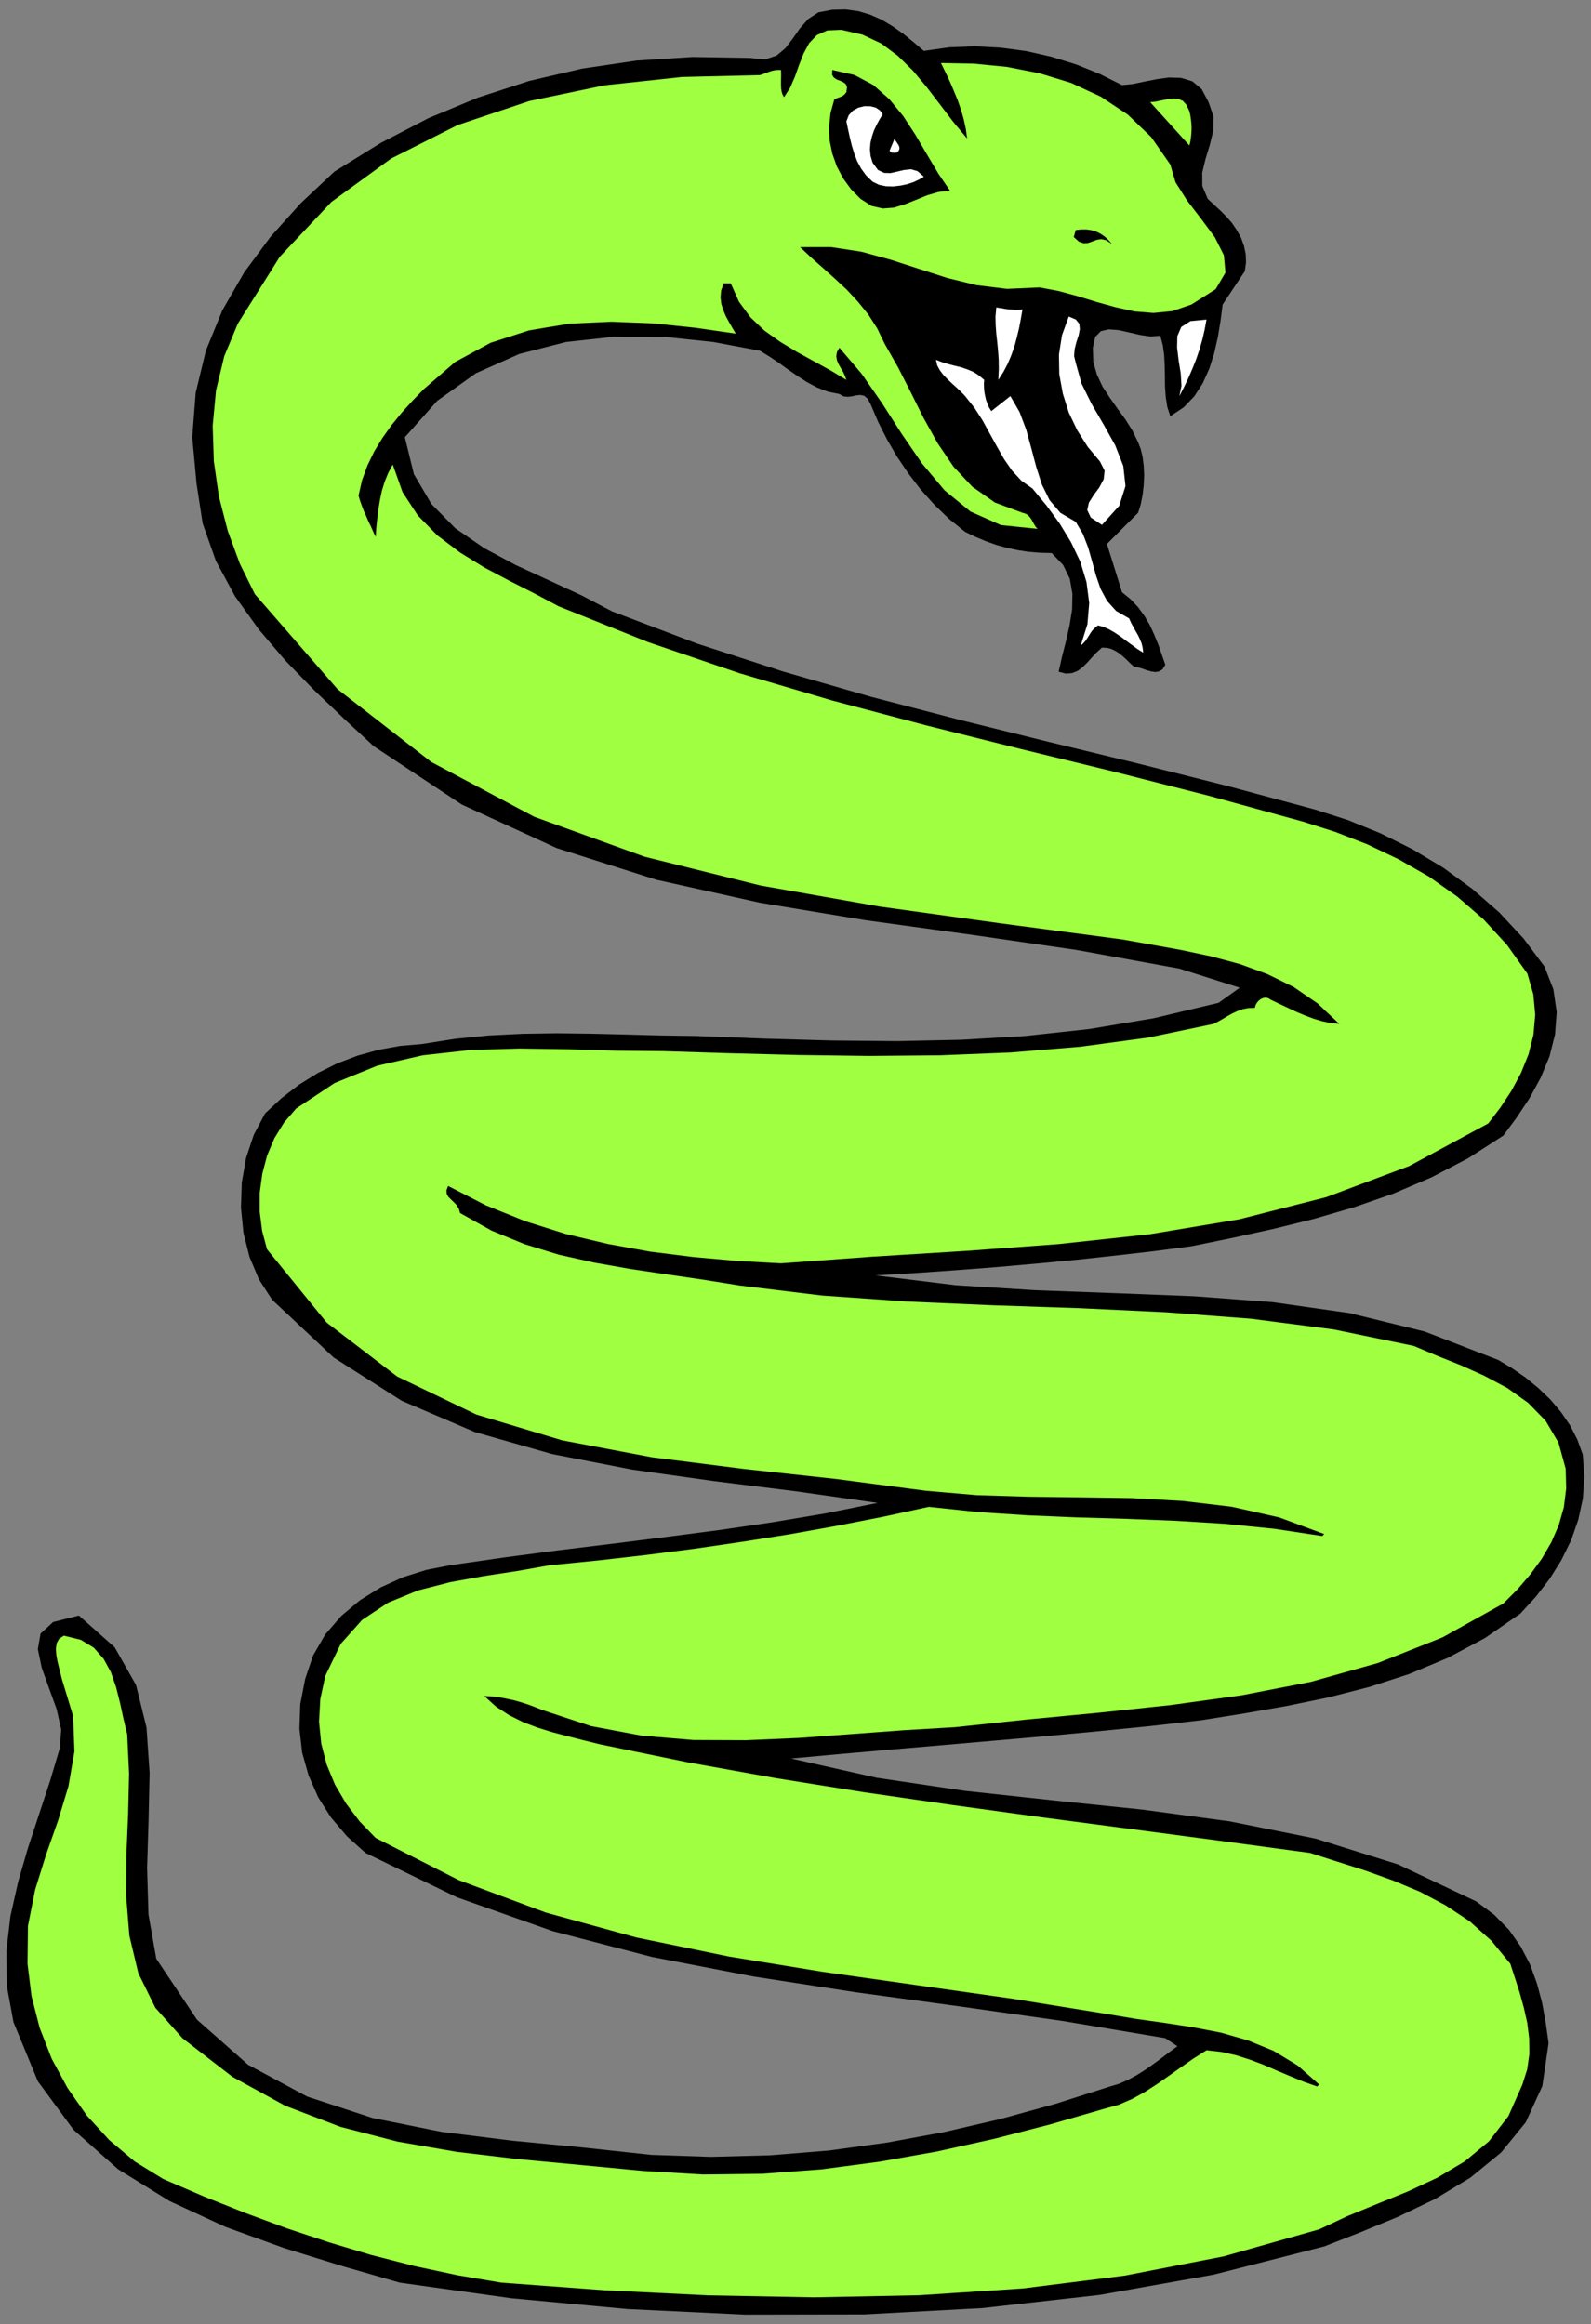 <?xml version="1.0" encoding="UTF-8" standalone="no"?>
<svg
   xmlns:dc="http://purl.org/dc/elements/1.1/"
   xmlns:cc="http://creativecommons.org/ns#"
   xmlns:rdf="http://www.w3.org/1999/02/22-rdf-syntax-ns#"
   xmlns:svg="http://www.w3.org/2000/svg"
   xmlns="http://www.w3.org/2000/svg"
   xmlns:sodipodi="http://sodipodi.sourceforge.net/DTD/sodipodi-0.dtd"
   xmlns:inkscape="http://www.inkscape.org/namespaces/inkscape"
   version="1.0"
   width="1281.515mm"
   height="1871.641mm"
   id="svg29"
   sodipodi:docname="GC000145.WMF">
  <rect width="100%" height="100%" fill="#808080" stroke="none"/>
  <sodipodi:namedview
     pagecolor="#ffffff"
     bordercolor="#666666"
     borderopacity="1"
     objecttolerance="10"
     gridtolerance="10"
     guidetolerance="10"
     inkscape:pageopacity="0"
     inkscape:pageshadow="2"
     inkscape:window-width="640"
     inkscape:window-height="480"
     id="namedview31" />
  <defs
     id="defs3">
    <pattern
       id="WMFhbasepattern"
       patternUnits="userSpaceOnUse"
       width="6"
       height="6"
       x="0"
       y="0" />
  </defs>
  <path
     style="fill:none;stroke:none;"
     d="  M 0,7073.28   L 4842.88,7073.28   L 4842.88,0   L 0,0   z "
     id="path5" />
  <path
     style="fill:#000000;fill-rule:evenodd;fill-opacity:1;stroke:none;"
     d="  M 2812.476,154.899   L 2888.969,144.106   L 2967.367,140.932   L 3045.765,145.059   L 3124.48,155.533   L 3201.29,172.991   L 3276.197,196.163   L 3347.929,225.047   L 3415.852,259.011   L 3446.323,256.154   L 3481.871,248.854   L 3519.959,241.236   L 3558.999,235.839   L 3596.135,237.109   L 3630.097,247.584   L 3658.345,271.39   L 3679.294,311.067   L 3694.212,354.235   L 3693.577,397.404   L 3683.103,440.89   L 3670.089,483.423   L 3659.932,525.64   L 3660.25,566.269   L 3676.755,605.311   L 3716.112,641.814   L 3733.887,659.589   L 3750.709,678.951   L 3765.309,700.535   L 3778.005,723.389   L 3786.892,747.83   L 3792.288,773.223   L 3793.24,799.569   L 3789.431,825.597   L 3722.143,926.852   L 3715.795,976.052   L 3707.542,1025.886   L 3696.433,1075.085   L 3681.516,1122.063   L 3661.519,1166.501   L 3635.81,1206.178   L 3603.118,1240.141   L 3562.808,1266.804   L 3553.604,1238.554   L 3548.843,1208.082   L 3546.621,1176.658   L 3546.303,1144.282   L 3545.669,1112.54   L 3544.082,1080.799   L 3539.956,1050.644   L 3532.338,1021.76   L 3503.137,1024.299   L 3471.08,1019.538   L 3437.753,1011.92   L 3405.378,1004.619   L 3375.543,1002.397   L 3351.42,1007.793   L 3334.281,1025.251   L 3326.981,1058.262   L 3328.25,1101.431   L 3339.359,1140.155   L 3356.499,1176.658   L 3378.717,1210.621   L 3402.204,1243.95   L 3426.327,1276.961   L 3447.592,1310.925   L 3464.732,1346.158   L 3472.667,1366.472   L 3478.38,1390.278   L 3481.871,1417.576   L 3483.141,1446.778   L 3481.871,1476.933   L 3478.38,1506.77   L 3472.667,1535.337   L 3464.732,1560.73   L 3369.829,1655.638   L 3415.852,1802.601   L 3441.879,1823.868   L 3464.414,1847.674   L 3483.458,1873.702   L 3499.963,1901.634   L 3513.611,1931.154   L 3525.99,1961.308   L 3536.782,1992.415   L 3547.573,2023.204   L 3539.321,2036.853   L 3529.164,2043.519   L 3517.103,2045.424   L 3504.407,2043.519   L 3490.759,2039.71   L 3477.428,2034.949   L 3464.414,2031.14   L 3452.671,2029.235   L 3440.927,2019.078   L 3430.135,2008.286   L 3419.026,1998.129   L 3407.917,1988.924   L 3395.856,1981.306   L 3383.478,1975.275   L 3369.512,1971.783   L 3354.594,1971.148   L 3338.09,1986.067   L 3323.489,2001.62   L 3309.523,2017.174   L 3295.558,2030.822   L 3280.64,2041.932   L 3263.818,2048.598   L 3244.774,2050.185   L 3222.874,2044.471   L 3232.713,2000.351   L 3244.774,1953.056   L 3255.883,1904.174   L 3263.818,1854.974   L 3264.77,1807.362   L 3256.835,1761.654   L 3236.522,1719.755   L 3201.608,1683.253   L 3165.107,1682.301   L 3130.828,1679.444   L 3097.501,1674.365   L 3065.126,1667.382   L 3033.069,1658.494   L 3001.646,1647.385   L 2969.906,1634.053   L 2938.166,1618.817   L 2889.287,1579.458   L 2844.216,1535.972   L 2802.637,1489.63   L 2765.184,1440.747   L 2730.904,1389.961   L 2700.434,1337.588   L 2673.455,1284.262   L 2650.285,1229.984   L 2641.08,1213.161   L 2630.924,1204.591   L 2619.18,1202.051   L 2607.119,1203.321   L 2594.105,1206.178   L 2581.092,1207.765   L 2568.079,1206.495   L 2555.383,1199.195   L 2520.786,1192.211   L 2488.411,1179.832   L 2457.624,1163.644   L 2428.423,1144.917   L 2399.539,1124.919   L 2371.291,1104.605   L 2342.408,1085.243   L 2313.524,1067.467   L 2171.012,1040.804   L 2022.469,1025.251   L 1872.022,1024.616   L 1723.479,1040.804   L 1580.966,1077.307   L 1448.928,1136.029   L 1331.173,1219.827   L 1232.462,1330.922   L 1260.076,1443.287   L 1313.399,1534.068   L 1386.401,1608.025   L 1474.003,1668.334   L 1570.492,1720.073   L 1671.425,1766.416   L 1770.454,1812.123   L 1863.134,1860.688   L 2121.815,1958.769   L 2385.256,2044.154   L 2652.189,2120.968   L 2921.979,2191.117   L 3192.72,2258.092   L 3464.097,2323.797   L 3734.839,2391.723   L 4003.676,2464.094   L 4103.657,2496.153   L 4203.003,2536.465   L 4300.444,2585.029   L 4394.077,2641.212   L 4482.314,2705.647   L 4564.203,2777.066   L 4637.84,2856.102   L 4701.955,2941.804   L 4728.934,3011.001   L 4739.09,3080.197   L 4734.012,3148.441   L 4717.19,3215.416   L 4690.211,3280.486   L 4656.249,3342.699   L 4617.209,3401.421   L 4576.582,3456.334   L 4469.301,3525.53   L 4357.576,3583.617   L 4241.408,3633.134   L 4122.383,3674.398   L 4000.185,3709.949   L 3876.716,3740.421   L 3751.978,3767.718   L 3627.24,3793.111   L 3513.611,3808.03   L 3397.126,3821.361   L 3277.784,3834.375   L 3156.537,3845.802   L 3034.021,3856.595   L 2910.87,3866.117   L 2787.719,3874.687   L 2665.52,3881.988   L 2908.965,3911.825   L 3152.728,3927.061   L 3395.221,3935.948   L 3636.128,3945.471   L 3873.86,3963.246   L 4108.1,3996.575   L 4337.263,4052.757   L 4561.347,4139.411   L 4603.243,4164.487   L 4644.188,4192.737   L 4683.228,4224.796   L 4719.412,4259.394   L 4751.786,4297.484   L 4779.717,4338.113   L 4801.935,4381.599   L 4818.44,4427.307   L 4823.201,4494.916   L 4818.758,4560.939   L 4804.792,4625.374   L 4783.209,4687.587   L 4753.373,4748.214   L 4717.507,4805.666   L 4675.293,4860.261   L 4628.635,4911.048   L 4520.72,4985.64   L 4407.725,5045.949   L 4289.97,5095.149   L 4168.406,5134.508   L 4043.034,5166.567   L 3916.074,5192.595   L 3787.21,5215.132   L 3657.711,5235.764   L 3502.185,5253.539   L 3346.659,5269.092   L 3190.181,5283.693   L 3034.021,5297.342   L 2877.226,5310.991   L 2721.065,5324.322   L 2564.587,5337.971   L 2408.427,5352.255   L 2669.329,5410.977   L 2936.897,5450.654   L 3207.003,5479.856   L 3477.428,5507.788   L 3744.043,5543.656   L 4004.628,5596.03   L 4255.374,5674.431   L 4493.741,5787.114   L 4548.968,5828.06   L 4594.039,5874.085   L 4629.588,5924.872   L 4657.836,5978.832   L 4678.784,6036.602   L 4694.654,6095.959   L 4705.764,6157.22   L 4714.333,6218.798   L 4695.289,6349.256   L 4645.14,6459.082   L 4569.917,6551.449   L 4475.966,6628.264   L 4368.685,6693.017   L 4255.056,6747.612   L 4140.158,6794.907   L 4031.29,6837.44   L 3695.164,6923.143   L 3346.977,6985.039   L 2990.537,7025.033   L 2629.654,7044.395   L 2267.819,7045.03   L 1909.475,7027.89   L 1557.479,6995.196   L 1216.909,6947.584   L 1043.927,6897.749   L 865.231,6842.519   L 686.852,6778.084   L 516.409,6699.365   L 359.614,6602.553   L 223.767,6482.253   L 115.216,6334.655   L 40.945,6154.363   L 20.948,6045.49   L 19.361,5937.886   L 31.74,5832.187   L 55.227,5727.757   L 85.063,5624.914   L 118.707,5522.707   L 152.034,5421.769   L 181.87,5321.466   L 186.313,5264.331   L 172.348,5201.8   L 149.178,5138   L 126.96,5075.786   L 115.216,5019.604   L 123.468,4971.992   L 161.874,4936.758   L 240.271,4917.079   L 349.139,5013.89   L 414.206,5128.795   L 445.946,5257.665   L 455.468,5395.741   L 452.294,5539.847   L 447.851,5684.906   L 451.977,5827.108   L 475.782,5961.692   L 599.885,6147.38   L 755.411,6284.503   L 935.376,6381.315   L 1133.751,6446.385   L 1343.869,6488.601   L 1559.701,6515.582   L 1774.58,6536.213   L 1982.794,6558.75   L 2164.347,6564.781   L 2344.947,6560.02   L 2523.643,6545.418   L 2700.434,6521.295   L 2874.369,6489.236   L 3045.765,6449.559   L 3213.986,6403.217   L 3379.034,6350.526   L 3406.648,6342.273   L 3433.627,6330.529   L 3459.653,6316.562   L 3485.045,6300.691   L 3509.485,6283.551   L 3534.242,6265.458   L 3558.999,6246.731   L 3584.391,6228.003   L 3547.573,6203.562   L 3237.474,6151.506   L 2923.566,6107.068   L 2608.071,6064.217   L 2294.48,6015.97   L 1984.698,5956.296   L 1682.852,5877.894   L 1391.162,5774.734   L 1112.802,5639.833   L 1055.988,5588.729   L 1007.743,5531.912   L 968.703,5470.333   L 939.502,5403.993   L 919.823,5334.48   L 911.571,5261.792   L 914.11,5186.882   L 929.028,5110.067   L 953.15,5038.649   L 990.286,4974.531   L 1038.531,4918.666   L 1095.663,4870.736   L 1159.143,4831.377   L 1227.383,4800.27   L 1298.164,4778.051   L 1370.213,4764.084   L 1532.722,4740.596   L 1696.5,4719.012   L 1860.913,4699.014   L 2025.326,4678.382   L 2188.786,4657.116   L 2351.612,4633.31   L 2512.534,4606.329   L 2671.551,4574.27   L 2423.344,4539.037   L 2173.234,4507.931   L 1924.392,4473.015   L 1680.947,4425.72   L 1445.754,4358.745   L 1222.94,4263.521   L 1015.678,4131.793   L 828.095,3955.628   L 788.42,3894.367   L 759.537,3825.488   L 741.128,3752.165   L 733.51,3675.668   L 736.049,3599.488   L 749.063,3524.578   L 772.55,3454.112   L 806.829,3389.042   L 856.661,3342.699   L 910.301,3301.435   L 967.116,3266.202   L 1027.104,3236.365   L 1088.997,3212.876   L 1152.795,3195.101   L 1218.179,3183.357   L 1284.515,3177.643   L 1385.448,3161.773   L 1487.651,3151.615   L 1590.488,3146.537   L 1694.278,3144.95   L 1799.02,3146.219   L 1904.714,3148.759   L 2011.677,3151.615   L 2120.545,3153.202   L 2327.807,3161.138   L 2530.625,3166.851   L 2729.635,3168.756   L 2926.422,3164.629   L 3121.306,3153.202   L 3316.506,3131.936   L 3512.024,3099.242   L 3709.764,3052.264   L 3774.196,3006.239   L 3590.422,2948.152   L 3277.149,2891.335   L 2957.21,2844.992   L 2634.098,2800.554   L 2313.207,2747.546   L 1998.347,2677.715   L 1694.595,2581.22   L 1406.079,2448.858   L 1137.559,2271.106   L 1048.053,2188.26   L 957.277,2101.606   L 869.04,2010.825   L 787.468,1915.283   L 715.418,1814.663   L 657.334,1707.376   L 617.024,1593.424   L 598.298,1471.854   L 585.284,1330.604   L 595.759,1195.386   L 626.864,1066.832   L 677.013,944.31   L 743.349,829.088   L 823.969,720.215   L 916.015,618.007   L 1017.9,522.465   L 1158.19,435.494   L 1303.877,359.949   L 1454.959,297.101   L 1611.119,246.314   L 1772.041,208.859   L 1937.723,184.418   L 2107.849,173.626   L 2282.736,176.483   L 2329.394,180.927   L 2364.308,169.182   L 2391.287,146.328   L 2413.822,116.809   L 2435.406,86.02   L 2460.48,57.77   L 2491.585,37.455   L 2533.799,29.52   L 2574.744,28.567   L 2613.467,33.963   L 2649.65,44.756   L 2684.564,60.309   L 2717.574,79.989   L 2749.948,102.843   L 2781.053,128.236   L 2812.476,154.899  z "
     id="path7" />
  <path
     style="fill:#9fff40;fill-rule:evenodd;fill-opacity:1;stroke:none;"
     d="  M 2944.197,421.527   L 2940.388,392.96   L 2934.04,363.758   L 2925.788,334.556   L 2915.631,305.353   L 2903.887,276.786   L 2891.508,247.901   L 2878.178,219.651   L 2864.53,191.719   L 2963.558,193.623   L 3064.491,203.463   L 3164.155,222.825   L 3260.644,252.345   L 3351.103,294.244   L 3433.309,348.839   L 3504.724,417.401   L 3562.808,500.881   L 3578.678,554.842   L 3613.91,610.389   L 3657.076,666.572   L 3698.338,722.12   L 3725.952,777.032   L 3730.713,829.723   L 3700.877,880.192   L 3627.24,926.852   L 3569.156,946.85   L 3511.39,952.563   L 3453.623,947.802   L 3395.856,935.105   L 3337.772,918.917   L 3279.688,901.142   L 3221.921,885.588   L 3164.789,874.796   L 3065.761,879.24   L 2972.445,867.813   L 2883.256,845.911   L 2796.606,817.979   L 2709.956,790.046   L 2622.354,766.24   L 2531.26,752.274   L 2435.723,752.274   L 2470.002,784.333   L 2505.868,816.074   L 2542.052,848.451   L 2578.235,882.097   L 2611.88,918.282   L 2643.302,957.007   L 2670.599,999.54   L 2693.134,1046.2   L 2734.078,1118.254   L 2773.119,1194.751   L 2812.159,1273.152   L 2854.69,1349.332   L 2902.617,1420.116   L 2960.067,1481.377   L 3028.942,1529.624   L 3112.736,1560.73   L 3121.623,1563.27   L 3129.241,1567.714   L 3134.954,1573.745   L 3140.032,1580.728   L 3144.158,1588.663   L 3148.602,1596.281   L 3153.046,1603.582   L 3158.759,1609.612   L 3047.352,1598.186   L 2954.354,1556.921   L 2875.639,1492.486   L 2807.398,1411.228   L 2745.187,1320.765   L 2685.199,1227.127   L 2622.989,1137.616   L 2555.383,1058.262   L 2547.765,1071.911   L 2545.861,1084.608   L 2548.082,1096.987   L 2553.161,1108.731   L 2559.826,1120.476   L 2566.809,1132.22   L 2572.522,1144.282   L 2576.648,1156.343   L 2529.038,1127.776   L 2478.255,1099.844   L 2426.201,1071.276   L 2375.417,1040.487   L 2327.172,1006.206   L 2284.641,965.894   L 2249.727,918.6   L 2224.652,862.417   L 2203.069,862.417   L 2195.452,884.001   L 2193.547,904.633   L 2195.769,924.63   L 2201.8,943.675   L 2209.735,962.72   L 2219.574,980.496   L 2229.731,998.271   L 2239.887,1015.411   L 2117.054,997.636   L 1990.094,984.304   L 1861.547,979.226   L 1734.27,984.939   L 1610.485,1005.571   L 1493.364,1043.344   L 1385.766,1101.748   L 1290.546,1183.959   L 1256.267,1219.192   L 1223.575,1255.377   L 1192.469,1293.467   L 1164.538,1332.509   L 1139.464,1373.773   L 1118.515,1416.941   L 1102.011,1462.014   L 1091.536,1508.674   L 1096.297,1524.863   L 1102.011,1540.733   L 1108.041,1556.287   L 1115.024,1571.523   L 1121.689,1587.076   L 1129.307,1602.629   L 1136.29,1618.5   L 1143.59,1634.053   L 1145.494,1607.073   L 1148.351,1579.14   L 1151.842,1550.573   L 1156.603,1521.688   L 1162.634,1493.438   L 1171.204,1465.506   L 1181.995,1439.16   L 1195.643,1413.767   L 1225.479,1497.882   L 1271.819,1568.666   L 1331.173,1629.292   L 1400.049,1681.348   L 1474.638,1727.373   L 1552.083,1768.32   L 1628.576,1807.045   L 1700.943,1845.452   L 1972.955,1954.325   L 2250.997,2048.915   L 2533.165,2132.078   L 2819.141,2207.623   L 3106.388,2279.358   L 3394.587,2349.507   L 3681.833,2422.513   L 3967.175,2500.914   L 4064.934,2532.021   L 4162.376,2569.793   L 4257.596,2615.184   L 4349.959,2667.875   L 4436.609,2729.136   L 4516.593,2798.332   L 4588.008,2876.416   L 4649.901,2963.388   L 4667.993,3026.554   L 4673.706,3088.45   L 4668.31,3149.711   L 4653.393,3208.75   L 4630.222,3266.202   L 4601.022,3320.48   L 4567.06,3371.901   L 4530.559,3419.514   L 4290.288,3549.019   L 4037.003,3643.926   L 3772.609,3711.218   L 3499.963,3756.609   L 3220.969,3786.763   L 2939.436,3807.395   L 2657.268,3824.853   L 2377.639,3845.168   L 2244.014,3837.867   L 2111.341,3826.123   L 1979.62,3809.617   L 1850.121,3786.128   L 1722.844,3755.974   L 1599.058,3716.932   L 1479.081,3668.685   L 1364.183,3609.646   L 1359.104,3623.294   L 1360.056,3634.086   L 1365.135,3642.974   L 1373.07,3650.91   L 1381.64,3659.162   L 1390.527,3668.367   L 1396.875,3679.159   L 1400.684,3692.173   L 1496.221,3745.499   L 1596.836,3786.763   L 1701.261,3818.822   L 1809.177,3842.946   L 1918.679,3862.308   L 2029.769,3878.814   L 2141.176,3895.002   L 2252.266,3912.777   L 2503.012,3943.249   L 2761.057,3961.341   L 3022.912,3972.769   L 3286.988,3981.656   L 3549.477,3994.035   L 3808.158,4013.715   L 4060.49,4046.409   L 4303.936,4096.56   L 4372.494,4125.445   L 4445.496,4154.647   L 4518.498,4187.341   L 4588.961,4224.796   L 4652.123,4269.869   L 4705.446,4324.465   L 4744.486,4390.804   L 4766.387,4470.158   L 4767.974,4530.15   L 4760.991,4586.967   L 4745.438,4641.88   L 4722.903,4693.936   L 4693.702,4744.087   L 4659.106,4791.7   L 4619.748,4837.407   L 4576.582,4880.576   L 4391.221,4983.736   L 4195.385,5061.503   L 3990.98,5118.955   L 3779.909,5159.901   L 3563.76,5189.738   L 3345.072,5212.91   L 3125.432,5233.859   L 2907.378,5257.03   L 2752.17,5266.235   L 2593.47,5277.98   L 2432.549,5289.724   L 2271.31,5296.707   L 2111.023,5296.072   L 1953.276,5282.741   L 1799.655,5253.856   L 1651.746,5204.974   L 1630.163,5196.404   L 1608.263,5188.151   L 1585.41,5180.851   L 1562.875,5174.502   L 1540.022,5169.741   L 1517.486,5165.615   L 1495.269,5163.075   L 1474.32,5162.123   L 1510.186,5194.499   L 1550.179,5220.528   L 1592.71,5241.794   L 1637.464,5258.617   L 1683.804,5272.901   L 1731.096,5285.28   L 1778.706,5297.342   L 1826.316,5309.086   L 2091.027,5363.364   L 2359.23,5411.611   L 2629.337,5454.78   L 2901.665,5494.14   L 3174.311,5531.594   L 3446.957,5567.462   L 3718.334,5603.33   L 3988.441,5639.833   L 4071.917,5666.496   L 4156.663,5693.476   L 4240.773,5723.631   L 4322.98,5757.912   L 4400.743,5799.175   L 4474.062,5847.74   L 4540.081,5906.779   L 4597.848,5976.928   L 4612.131,6020.731   L 4626.414,6065.169   L 4639.11,6111.195   L 4649.584,6157.537   L 4655.297,6204.515   L 4655.932,6251.492   L 4649.266,6298.47   L 4634.666,6344.495   L 4592.135,6440.672   L 4532.781,6517.486   L 4458.827,6578.747   L 4375.668,6628.264   L 4285.844,6670.163   L 4193.481,6707.618   L 4102.07,6745.073   L 4016.055,6785.384   L 3725.634,6867.595   L 3423.787,6926.317   L 3113.371,6965.359   L 2797.558,6985.991   L 2477.62,6992.339   L 2157.681,6986.308   L 1839.33,6970.755   L 1526.374,6947.584   L 1392.431,6925.047   L 1260.393,6896.797   L 1129.307,6863.151   L 1000.125,6824.426   L 872.214,6781.893   L 745.889,6735.233   L 620.833,6685.399   L 497.365,6632.39   L 410.397,6579.065   L 332.635,6513.677   L 264.076,6438.767   L 205.675,6355.287   L 157.43,6266.093   L 120.612,6171.821   L 95.855,6075.009   L 83.793,5976.928   L 85.063,5862.024   L 106.964,5751.563   L 140.291,5644.912   L 177.109,5540.165   L 208.531,5436.052   L 226.623,5330.671   L 222.497,5222.749   L 188.218,5110.067   L 184.409,5094.196   L 179.648,5075.786   L 174.887,5056.106   L 171.396,5036.427   L 170.126,5018.017   L 172.665,5001.194   L 179.965,4987.862   L 194.248,4978.34   L 245.985,4991.036   L 285.659,5015.16   L 315.495,5049.123   L 337.713,5089.752   L 353.583,5135.778   L 365.644,5183.707   L 376.118,5232.272   L 387.227,5278.614   L 392.94,5397.963   L 390.084,5521.437   L 384.688,5646.816   L 384.053,5770.926   L 393.893,5891.861   L 421.189,6005.813   L 472.925,6110.877   L 555.449,6203.562   L 707.483,6321.006   L 868.405,6409.247   L 1036.309,6473.365   L 1210.879,6518.438   L 1390.844,6549.545   L 1575.888,6571.447   L 1765.058,6589.222   L 1958.037,6607.632   L 2139.907,6618.424   L 2320.824,6616.202   L 2500.155,6602.871   L 2677.899,6579.382   L 2853.103,6548.275   L 3026.403,6509.868   L 3196.529,6466.065   L 3363.799,6417.818   L 3406.013,6406.073   L 3446.323,6388.615   L 3485.045,6367.349   L 3522.816,6342.908   L 3559.634,6317.197   L 3596.77,6290.852   L 3634.223,6264.824   L 3672.946,6240.383   L 3718.651,6245.461   L 3762.452,6255.301   L 3804.667,6268.632   L 3845.928,6284.186   L 3886.238,6301.644   L 3926.865,6318.784   L 3967.81,6335.607   L 4010.024,6350.526   L 4016.055,6344.495   L 3950.035,6286.408   L 3877.351,6242.287   L 3798.953,6210.228   L 3717.064,6186.739   L 3631.367,6170.234   L 3544.399,6156.902   L 3456.479,6144.523   L 3369.829,6129.922   L 3082.583,6083.579   L 2793.749,6042.633   L 2504.916,6001.686   L 2218.622,5955.026   L 1936.771,5896.939   L 1662.221,5821.395   L 1396.875,5722.678   L 1143.59,5594.125   L 1095.028,5543.974   L 1053.766,5489.696   L 1019.804,5431.926   L 994.412,5370.665   L 977.908,5306.864   L 971.242,5240.207   L 975.051,5171.646   L 990.286,5100.862   L 1037.261,5003.416   L 1102.328,4930.41   L 1181.995,4877.719   L 1273.089,4840.582   L 1370.848,4815.506   L 1472.733,4797.096   L 1574.618,4781.542   L 1673.33,4764.084   L 1819.968,4749.483   L 1967.242,4732.66   L 2113.563,4713.933   L 2259.566,4692.666   L 2403.983,4669.812   L 2547.448,4644.102   L 2688.373,4616.486   L 2827.711,4586.332   L 2977.206,4602.203   L 3127.971,4612.043   L 3278.736,4618.391   L 3429.818,4622.835   L 3580.265,4628.866   L 3729.76,4638.071   L 3878.303,4652.989   L 4025.259,4675.208   L 4031.29,4669.177   L 3893.856,4618.391   L 3749.439,4586.015   L 3599.309,4568.239   L 3445.37,4559.669   L 3288.575,4557.447   L 3131.145,4555.543   L 2974.032,4550.782   L 2818.824,4537.45   L 2545.226,4501.582   L 2265.28,4471.11   L 1984.698,4435.56   L 1711.1,4383.821   L 1449.88,4305.42   L 1208.974,4189.563   L 994.412,4025.459   L 812.86,3802.316   L 797.942,3746.451   L 790.642,3688.365   L 790.642,3629.96   L 798.577,3572.191   L 813.177,3516.96   L 835.395,3464.269   L 864.913,3416.34   L 901.732,3373.806   L 1018.852,3296.357   L 1148.351,3243.666   L 1287.055,3211.924   L 1432.741,3195.736   L 1581.284,3191.292   L 1730.779,3193.514   L 1877.417,3197.958   L 2019.295,3199.228   L 2221.796,3205.576   L 2431.597,3210.972   L 2645.207,3213.829   L 2861.356,3211.924   L 3076.235,3203.354   L 3288.575,3185.896   L 3495.202,3157.964   L 3694.529,3116.382   L 3708.812,3109.082   L 3723.412,3100.829   L 3737.695,3092.259   L 3752.613,3084.006   L 3767.848,3077.023   L 3784.036,3071.309   L 3801.175,3068.135   L 3820.219,3067.5   L 3822.124,3059.882   L 3826.25,3052.264   L 3831.646,3045.916   L 3838.628,3040.52   L 3845.928,3037.346   L 3853.863,3036.394   L 3861.481,3038.298   L 3869.099,3043.059   L 3894.173,3055.121   L 3919.883,3067.183   L 3945.592,3079.245   L 3971.936,3090.354   L 3997.963,3100.194   L 4024.307,3108.13   L 4050.651,3113.843   L 4077.313,3116.382   L 4010.976,3053.852   L 3937.657,3003.7   L 3857.99,2964.658   L 3774.196,2934.186   L 3686.277,2910.697   L 3596.453,2891.652   L 3505.676,2875.147   L 3415.852,2859.276   L 3047.034,2810.394   L 2678.534,2759.29   L 2314.794,2695.172   L 1962.48,2607.566   L 1626.354,2485.996   L 1313.081,2319.353   L 1027.422,2097.479   L 776.042,1808.632   L 730.336,1716.264   L 693.518,1616.278   L 666.539,1511.849   L 650.986,1403.927   L 647.495,1295.689   L 657.652,1188.085   L 682.726,1083.973   L 723.988,984.939   L 851.583,781.794   L 1008.695,614.833   L 1190.882,482.471   L 1393.383,380.581   L 1611.119,307.575   L 1840.599,259.646   L 2076.11,234.252   L 2313.524,228.539   L 2321.142,226   L 2328.759,223.143   L 2336.377,220.286   L 2344.312,217.429   L 2351.93,215.208   L 2359.865,213.62   L 2368.434,212.986   L 2377.639,212.986   L 2377.956,223.778   L 2377.956,234.887   L 2377.639,245.997   L 2377.639,256.789   L 2377.956,267.898   L 2379.226,277.738   L 2382.082,287.261   L 2386.843,295.831   L 2405.253,267.264   L 2419.853,233.618   L 2432.549,197.75   L 2446.515,162.517   L 2463.337,131.41   L 2486.507,106.969   L 2518.247,92.685   L 2561.413,90.781   L 2625.528,105.382   L 2682.66,132.362   L 2733.126,169.817   L 2779.149,214.89   L 2821.363,265.359   L 2861.99,318.367   L 2902.3,371.376   L 2944.197,421.527  z "
     id="path9" />
  <path
     style="fill:#000000;fill-rule:evenodd;fill-opacity:1;stroke:none;"
     d="  M 2892.143,580.552   L 2856.595,584.361   L 2822.315,594.519   L 2788.036,608.485   L 2754.709,621.816   L 2721.065,631.974   L 2687.421,634.513   L 2653.459,626.895   L 2619.497,604.993   L 2590.614,575.791   L 2566.492,542.463   L 2547.448,506.277   L 2533.799,467.553   L 2525.547,427.241   L 2523.96,385.659   L 2528.404,343.761   L 2540.147,301.862   L 2544.591,300.275   L 2549.352,298.37   L 2554.113,296.783   L 2559.191,294.879   L 2563.635,292.974   L 2568.396,289.8   L 2572.522,285.674   L 2576.648,280.595   L 2578.553,265.677   L 2575.061,256.154   L 2567.126,250.123   L 2557.604,245.679   L 2547.13,241.87   L 2538.56,236.157   L 2533.165,227.587   L 2533.799,212.986   L 2601.405,228.222   L 2658.537,258.693   L 2707.417,301.862   L 2749.631,353.283   L 2787.084,410.735   L 2821.998,470.092   L 2856.277,527.861   L 2892.143,580.552  z "
     id="path11" />
  <path
     style="fill:#9fff40;fill-rule:evenodd;fill-opacity:1;stroke:none;"
     d="  M 3620.892,442.794   L 3501.55,311.067   L 3519.007,309.162   L 3536.782,305.353   L 3554.556,301.862   L 3571.695,299.64   L 3586.931,301.227   L 3600.896,306.94   L 3612.005,319.32   L 3620.892,338.682   L 3623.749,351.061   L 3625.653,364.075   L 3626.923,377.407   L 3627.558,391.056   L 3626.923,405.022   L 3625.653,418.353   L 3623.749,431.05   L 3620.892,442.794  z "
     id="path13" />
  <path
     style="fill:#ffffff;fill-rule:evenodd;fill-opacity:1;stroke:none;"
     d="  M 2687.103,347.887   L 2677.581,363.758   L 2668.694,379.946   L 2660.442,397.721   L 2654.411,415.814   L 2649.968,434.859   L 2648.381,454.539   L 2650.285,474.536   L 2656.316,494.85   L 2672.82,517.387   L 2691.547,526.274   L 2711.226,526.909   L 2731.857,522.148   L 2752.488,517.387   L 2773.119,515.165   L 2793.115,520.878   L 2812.476,537.701   L 2798.828,545.954   L 2782.006,553.889   L 2762.327,560.555   L 2741.379,564.999   L 2719.161,567.538   L 2696.943,566.904   L 2675.677,562.46   L 2656.316,552.937   L 2636.637,533.892   L 2621.402,512.943   L 2609.34,490.406   L 2600.453,466.918   L 2593.153,443.112   L 2587.122,418.353   L 2581.727,393.912   L 2576.648,369.471   L 2583.948,350.426   L 2596.962,336.46   L 2613.467,327.572   L 2631.876,323.129   L 2649.65,323.446   L 2666.155,327.572   L 2678.851,336.143   L 2687.103,347.887  z "
     id="path15" />
  <path
     style="fill:#ffffff;fill-rule:evenodd;fill-opacity:1;stroke:none;"
     d="  M 2729.952,464.378   L 2727.096,464.696   L 2724.239,465.013   L 2720.748,465.013   L 2717.891,464.696   L 2714.717,464.378   L 2712.178,463.109   L 2709.639,461.204   L 2708.369,458.03   L 2723.604,421.527   L 2725.509,426.606   L 2728.683,431.367   L 2732.174,436.763   L 2735.665,441.842   L 2737.887,447.555   L 2738.205,453.269   L 2735.665,458.982   L 2729.952,464.378  z "
     id="path17" />
  <path
     style="fill:#000000;fill-rule:evenodd;fill-opacity:1;stroke:none;"
     d="  M 3385.382,743.069   L 3367.925,731.325   L 3352.69,727.833   L 3338.724,730.055   L 3325.711,734.816   L 3312.698,739.577   L 3299.367,740.53   L 3284.766,735.768   L 3268.896,721.485   L 3274.927,700.218   L 3291.432,698.313   L 3307.302,698.313   L 3322.537,700.535   L 3336.82,704.662   L 3350.151,711.327   L 3362.529,719.58   L 3374.273,730.372   L 3385.382,743.069  z "
     id="path19" />
  <path
     style="fill:#ffffff;fill-rule:evenodd;fill-opacity:1;stroke:none;"
     d="  M 3112.736,942.088   L 3107.657,970.973   L 3102.262,999.223   L 3095.596,1026.838   L 3088.296,1054.136   L 3078.774,1081.116   L 3067.983,1106.827   L 3054.652,1132.22   L 3039.099,1156.343   L 3040.686,1124.602   L 3040.369,1095.4   L 3038.464,1068.102   L 3035.925,1041.757   L 3033.069,1016.363   L 3031.164,990.335   L 3030.529,963.99   L 3033.069,935.74   L 3042.591,937.327   L 3052.113,938.597   L 3061,940.501   L 3070.522,941.453   L 3079.726,942.406   L 3089.883,943.041   L 3100.675,943.041   L 3112.736,942.088  z "
     id="path21" />
  <path
     style="fill:#ffffff;fill-rule:evenodd;fill-opacity:1;stroke:none;"
     d="  M 3274.927,1104.287   L 3292.384,1167.136   L 3323.489,1229.984   L 3360.307,1293.149   L 3395.221,1355.68   L 3419.661,1418.211   L 3426.327,1479.472   L 3407.282,1539.464   L 3354.594,1597.551   L 3320.633,1575.014   L 3309.841,1552.478   L 3314.919,1529.941   L 3329.52,1506.77   L 3346.659,1483.599   L 3359.99,1458.523   L 3362.847,1432.495   L 3348.564,1404.562   L 3311.428,1360.124   L 3279.688,1309.973   L 3253.661,1255.695   L 3235.57,1197.925   L 3224.778,1138.886   L 3223.826,1078.894   L 3233.03,1020.172   L 3253.661,963.355   L 3275.244,972.56   L 3285.719,985.574   L 3287.306,1001.762   L 3283.814,1020.172   L 3277.149,1040.487   L 3271.753,1061.754   L 3269.849,1083.338   L 3274.927,1104.287  z "
     id="path23" />
  <path
     style="fill:#ffffff;fill-rule:evenodd;fill-opacity:1;stroke:none;"
     d="  M 3590.422,1205.543   L 3596.77,1174.119   L 3594.548,1136.981   L 3588.2,1097.304   L 3583.439,1058.262   L 3584.074,1023.347   L 3596.135,995.097   L 3624.066,977.321   L 3672.946,972.56   L 3667.233,1003.667   L 3660.25,1033.821   L 3651.68,1063.658   L 3641.841,1092.543   L 3630.414,1121.428   L 3618.036,1149.995   L 3604.705,1177.928   L 3590.422,1205.543  z "
     id="path25" />
  <path
     style="fill:#ffffff;fill-rule:evenodd;fill-opacity:1;stroke:none;"
     d="  M 2996.25,1156.343   L 2995.298,1167.453   L 2995.615,1179.197   L 2996.568,1191.577   L 2998.789,1203.956   L 3001.646,1216.652   L 3006.09,1229.032   L 3011.168,1240.776   L 3017.834,1251.251   L 3075.918,1205.543   L 3103.849,1254.107   L 3124.162,1308.068   L 3139.715,1364.885   L 3154.633,1421.068   L 3171.772,1474.711   L 3195.26,1522.323   L 3228.269,1561.048   L 3274.927,1588.346   L 3296.827,1625.483   L 3312.698,1666.43   L 3324.759,1708.963   L 3336.503,1751.497   L 3350.468,1792.126   L 3370.147,1828.946   L 3398.078,1859.736   L 3437.436,1882.272   L 3443.466,1895.921   L 3450.449,1908.618   L 3457.432,1921.314   L 3464.414,1933.376   L 3470.445,1946.072   L 3475.523,1958.452   L 3478.697,1972.101   L 3480.284,1986.384   L 3462.827,1975.592   L 3445.688,1962.896   L 3428.231,1950.199   L 3411.091,1937.185   L 3393.634,1925.44   L 3376.495,1915.601   L 3359.355,1907.983   L 3342.216,1903.539   L 3333.011,1911.157   L 3325.711,1918.457   L 3319.998,1926.393   L 3315.237,1934.328   L 3309.841,1942.581   L 3304.762,1950.199   L 3298.097,1957.817   L 3290.162,1964.8   L 3310.476,1899.73   L 3315.872,1835.295   L 3307.619,1771.812   L 3288.893,1709.916   L 3260.644,1650.559   L 3225.73,1593.107   L 3185.738,1538.511   L 3143.206,1487.09   L 3109.562,1463.284   L 3081.313,1432.812   L 3056.874,1397.579   L 3034.973,1359.172   L 3013.073,1319.495   L 2991.172,1279.501   L 2966.415,1241.093   L 2938.166,1205.543   L 2925.47,1192.211   L 2911.822,1179.515   L 2897.856,1166.818   L 2884.208,1153.804   L 2871.512,1140.79   L 2861.038,1126.824   L 2853.103,1111.905   L 2849.294,1095.082   L 2867.704,1102.383   L 2887.065,1108.096   L 2906.426,1113.175   L 2926.105,1117.936   L 2944.832,1124.285   L 2963.241,1131.903   L 2980.063,1142.695   L 2996.25,1156.343  z "
     id="path27" />
</svg>
